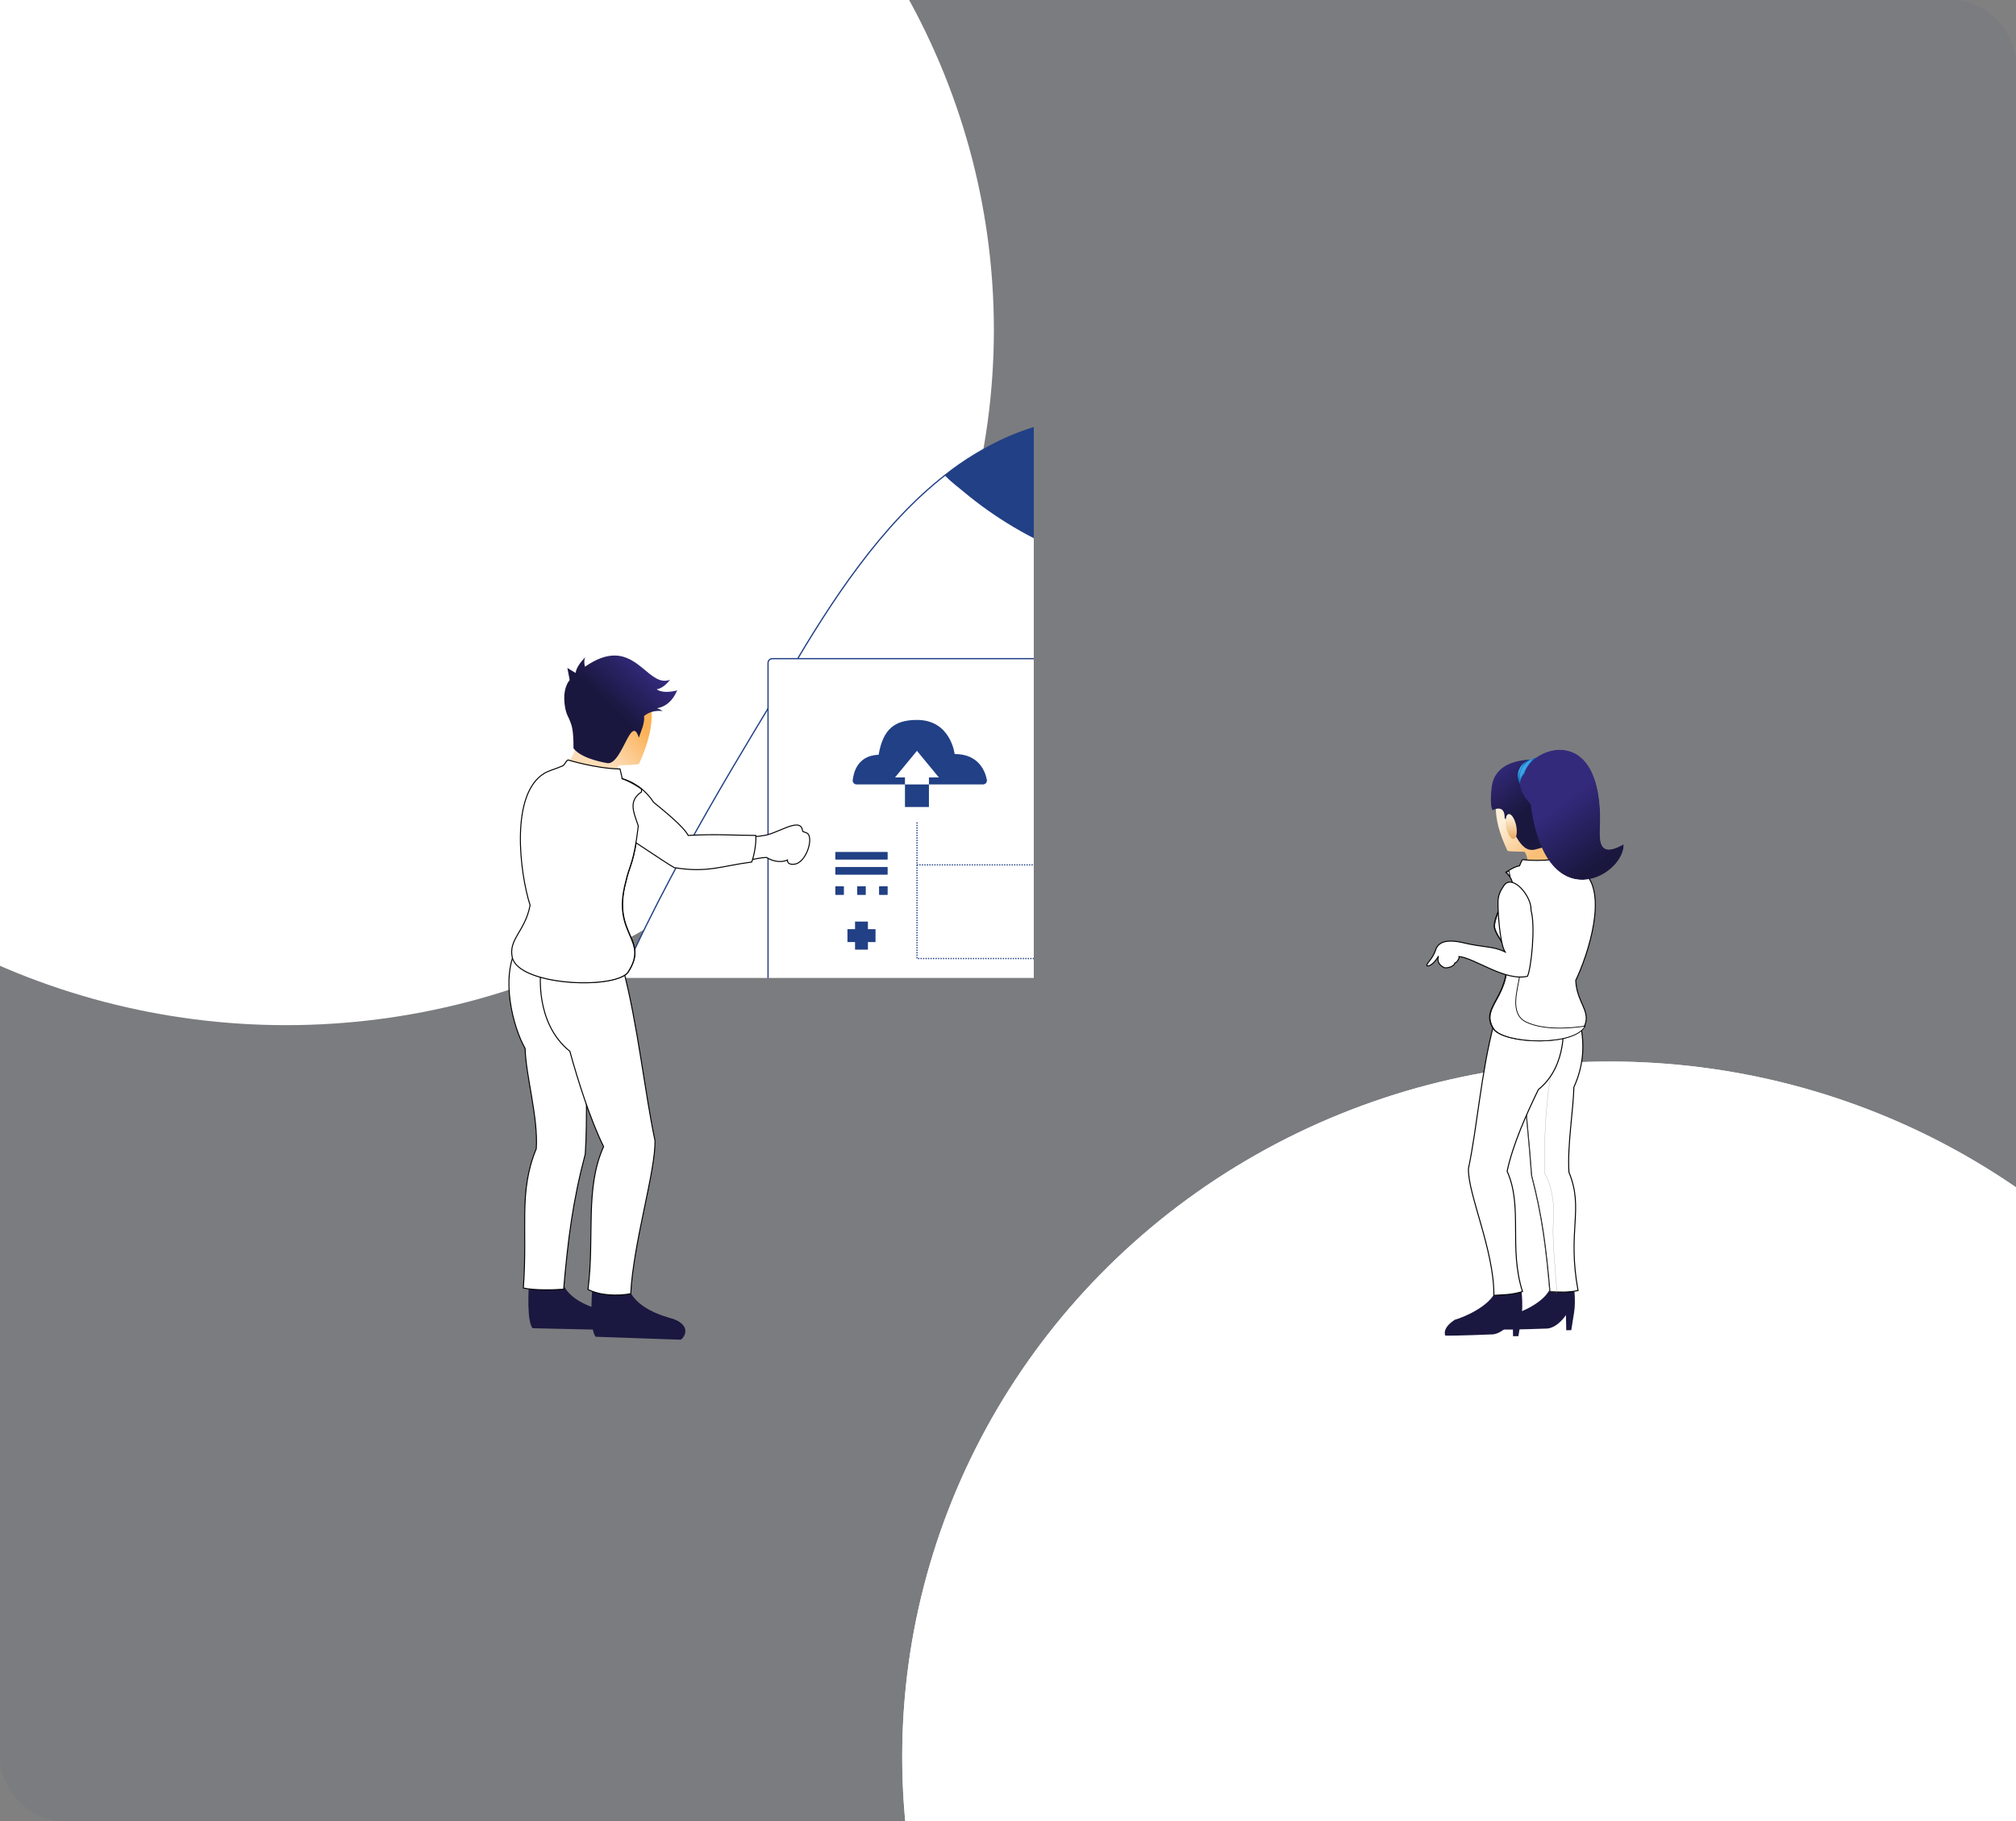 <svg xmlns="http://www.w3.org/2000/svg" xmlns:xlink="http://www.w3.org/1999/xlink" width="8089" height="7307" viewBox="0 0 8089 7307"><rect x="0" y="0" width="8089" height="7307" fill="#808080" stroke="none"/><defs><linearGradient id="c" x1="33.649%" x2="60.351%" y1="70.882%" y2="36.73%"><stop offset="0%" stop-color="#FDDDB8"/><stop offset="100%" stop-color="#FBB156"/></linearGradient><linearGradient id="d" x1="43.294%" x2="77.337%" y1="46.733%" y2="12.034%"><stop offset="0%" stop-color="#1A173F"/><stop offset="100%" stop-color="#332A7C"/></linearGradient><linearGradient id="h" x1="69.6%" x2="41.943%" y1="70.864%" y2="35.66%"><stop offset="0%" stop-color="#F9BF77"/><stop offset="100%" stop-color="#FDEFD8"/></linearGradient><linearGradient id="i" x1="50.336%" x2="14.95%" y1="39.724%" y2=".17%"><stop offset="0%" stop-color="#1A173F"/><stop offset="100%" stop-color="#332A7C"/></linearGradient><linearGradient id="j" x1="49.506%" x2="50.309%" y1="110.115%" y2="12.212%"><stop offset="0%" stop-color="#E4A052"/><stop offset="100%" stop-color="#FDEFD8"/></linearGradient><linearGradient id="k" x1="18.42%" x2="10.678%" y1="36.34%" y2="32.99%"><stop offset="0%" stop-color="#1269B1"/><stop offset="100%" stop-color="#3DA5EB"/></linearGradient><linearGradient id="l" x1="25.758%" x2="19.688%" y1="33.987%" y2="29.977%"><stop offset="0%" stop-color="#1269B1"/><stop offset="100%" stop-color="#3DA5EB"/></linearGradient><linearGradient id="n" x1="57.881%" x2="38.063%" y1="74.864%" y2="33.321%"><stop offset="0%" stop-color="#1A173F"/><stop offset="100%" stop-color="#332A7C"/></linearGradient><path id="e" d="M142.411,472.389 C3.762,555.121 43.565,873.184 84.936,1001.878 C65.373,1106.353 -2.569,1137.652 13.412,1210.952 C37.861,1323.028 413.286,1341.082 475.771,1273.501 C566.602,1136.637 410.537,1124.887 468.161,909.228 C483.712,838.7 501.286,836.043 519.082,683.65 C500.245,627.728 477.827,584.002 532,547.1 L532,535.847 C517.968,524.699 477.655,501.455 453.536,494.284 L453.536,488.011 C449.97,472.473 445.659,455.176 445.659,455.176 C350.668,453.723 237.121,419 237.121,419 C229.189,422.21 223.295,439.25 216.015,442.468 C183.889,456.669 161.297,461.125 142.411,472.389 Z"/><path id="f" d="M305.054,45.006 C302.019,33.734 300.873,17.738 306.547,6.35 L306.547,6.35 C286.326,27.053 270.162,49.787 267.465,69.986 L267.465,69.986 L234.552,49.911 L243.838,98.55 C243.838,98.55 211.296,130.294 225.662,209.884 L225.662,209.884 C228.589,226.111 233.834,239.745 240.44,251.834 L240.44,251.834 C254.732,284.8 259.276,302.158 259.07,372.053 L259.07,372.053 C291.439,416.093 394.673,431.725 394.673,431.725 L394.673,431.725 C419.24,435.417 439.816,401.286 457.703,367.156 L457.703,367.156 C483.021,318.814 502.954,270.464 521.196,329.591 L521.196,329.591 C528.297,307.699 546.53,270.332 542.085,242.891 L542.085,242.891 C564.071,225.112 588.408,219.983 616.497,222.684 L616.497,222.684 C611.441,218.902 602.106,213.666 594.362,211.453 L594.362,211.453 C628.71,205.292 656.502,183.764 675,139.691 L675,139.691 C675,139.691 622.377,156.017 592.696,135.546 L592.696,135.546 C592.696,135.546 619.87,133.093 646.441,97.237 L646.441,97.237 C606.213,112.845 574.553,81.77 536.684,50.696 L536.684,50.696 C505.783,25.344 470.742,0 423.52,0 L423.52,0 C390.772,0 352.177,12.189 305.054,45.006"/><path id="m" d="M159.875,0 C92.265,0.007 26.984,48.466 17.163,95.026 L17.163,95.026 C-27.16,141.746 26.572,202.157 41.968,217.935 L41.968,217.935 C102.491,685.436 419.72,507.472 415.967,378.982 L415.967,378.982 C299.68,444.938 322.149,341.874 321.766,276.788 L321.766,276.788 C320.551,65.745 238.644,0 159.897,0 L159.897,0 C159.89,0 159.882,0 159.875,0"/><rect id="a" width="8273" height="4654" x="0" y="0"/></defs><g fill="none" fill-rule="evenodd"><ellipse cx="6460.051" cy="7048.5" fill="#FFF" rx="2839.913" ry="2789.5"/><rect width="8089" height="7307" x="-.139" fill="#183980" fill-opacity=".044" rx="251"/><ellipse cx="6459.913" cy="7048.5" fill="#FFF" rx="2839.913" ry="2789.5"/><ellipse cx="1147.913" cy="1323.5" fill="#FFF" rx="2839.913" ry="2789.5"/><g transform="translate(1148 1214)"><mask id="b" fill="#fff"><use xlink:href="#a"/></mask><g mask="url(#b)"><g transform="translate(1105.99 457.182)"><ellipse cx="4989.681" cy="988.397" fill="#214085" fill-rule="nonzero" rx="294.553" ry="294.581"/><path stroke="#F5E9CB" stroke-linecap="round" stroke-linejoin="round" stroke-width="8" d="M3613.657,1088.407 L3613.657,930.83 C3613.657,910.532 3605.598,891.065 3591.246,876.712 C3576.894,862.36 3557.428,854.298 3537.132,854.302 L3190.838,854.302"/><path fill="#FFF" fill-rule="nonzero" stroke="#214085" stroke-width="5" d="M4185.54,3380.085 C4079.283,3493.203 3938.642,3538.666 3792.184,3558.187 C3775.207,3560.427 3758.101,3562.323 3740.995,3563.961 C3680.844,3569.692 3620.261,3571.933 3561.187,3573.484 L3051.923,3586.8 L3000.734,3588.136 L1825.796,3618.861 L1775.942,3620.154 C1775.511,3620.154 1775.037,3620.197 1774.606,3620.197 C1473.418,3628.083 1172.186,3635.954 870.911,3643.812 L748.151,3647.044 C579.89,3651.439 405.899,3654.714 250.306,3580.724 C-497.452,3225.339 642.757,1491.811 910.466,1032.788 C1084.414,734.544 1282.492,435.31 1536.758,236.265 C1612.736,176.032 1695.902,125.471 1784.344,85.742 C2260.516,-125.153 2810.197,74.409 3207.473,450.78 C3240.953,482.453 3273.312,515.361 3304.551,549.505 C3705.706,988.015 3946.743,1581.271 4173.949,2161.9 C4251.637,2360.385 4329.8,2563.265 4350.224,2779.719 C4370.648,2996.173 4324.371,3232.234 4185.54,3380.085 Z"/><g transform="translate(827.66 971.354)"><rect width="2699.988" height="1551.002" fill="#FFF" fill-rule="nonzero" stroke="#214085" stroke-width="5" rx="17.516"/><path d="M661.755,-509.857 L2038.24,-509.857 C2050.732,-509.857 2060.859,-499.731 2060.859,-487.24 L2060.859,2038.242 C2060.859,2050.733 2050.732,2060.859 2038.24,2060.859 L661.75,2060.859 C649.261,2060.859 639.135,2050.735 639.135,2038.246 L639.135,-487.24 C639.135,-499.731 649.262,-509.857 661.755,-509.857 Z" transform="rotate(90 1349.997 775.5)"/><rect width="124.401" height="237.307" x="1287.796" y="1551.002" fill="#214085" fill-rule="nonzero"/><rect width="605.118" height="76.8" x="1047.435" y="1788.308" fill="#214085" fill-rule="nonzero" rx="4.103"/><polygon fill="#214085" fill-rule="nonzero" points="1618.263 1865.116 1618.263 2644.446 1567.074 2645.782 1567.074 1865.116"/><path fill="#214085" fill-rule="nonzero" d="M2339.311,1865.116 L2307.327,1865.116 L2307.327,1865.116 L392.662,1865.116 L392.662,1865.116 L357.157,1865.116 C348.947,1865.116 342.291,1871.773 342.291,1879.983 L342.291,2677.843 C359.354,2677.412 376.417,2676.966 393.48,2676.507 L393.48,1923.278 C393.48,1921.429 394.216,1919.655 395.524,1918.348 C396.833,1917.041 398.607,1916.308 400.456,1916.31 L2299.89,1916.31 C2303.435,1916.31 2306.31,1919.185 2306.31,1922.731 L2306.31,2621.607 C2323.416,2619.969 2340.522,2618.073 2357.499,2615.832 L2357.499,1883.306 C2357.499,1873.26 2349.356,1865.116 2339.311,1865.116 Z"/><rect width="643.639" height="202.751" x="1639.756" y="1936.314" fill="#214085" fill-rule="nonzero"/><rect width="643.639" height="202.751" x="1639.756" y="2159.064" fill="#214085" fill-rule="nonzero"/><ellipse cx="1961.576" cy="2037.685" fill="#FAF2F6" fill-rule="nonzero" rx="22.716" ry="22.718"/><ellipse cx="1961.576" cy="2260.439" fill="#FAF2F6" fill-rule="nonzero" rx="22.716" ry="22.718"/><g fill-rule="nonzero" transform="translate(339.685 245.89)"><path fill="#214085" d="M409.073,136.754 C409.073,136.754 393.635,0 258.449,0 C170.014,0 121.918,34.866 104.084,139.792 C21.281,142.231 3.761,208.607 0.154,241.09 C-0.461,245.408 0.781,249.784 3.574,253.133 C6.366,256.483 10.447,258.492 14.804,258.663 L523.788,258.663 C528.393,258.464 532.671,256.226 535.462,252.557 C538.253,248.889 539.267,244.169 538.231,239.677 C531.415,205.392 505.695,136.754 409.073,136.754 Z"/><rect width="96.174" height="90.667" x="209.737" y="258.642" fill="#214085"/><polygon fill="#FFF" points="345.811 230.696 305.911 230.696 305.911 258.62 209.737 258.62 209.737 230.696 169.837 230.696 257.824 123.956"/></g><path fill="#6A86C3" fill-rule="nonzero" d="M1925.92,627.626 L1803.85,627.626 C1803.823,531.86 1746.127,445.536 1657.656,408.894 C1569.186,372.252 1467.357,392.505 1399.636,460.212 L1313.33,373.854 C1415.963,271.222 1570.307,240.523 1704.396,296.071 C1838.485,351.619 1925.92,482.475 1925.92,627.626 L1925.92,627.626 Z"/><path fill="#BCCDF1" fill-rule="nonzero" d="M1925.916,627.626 L1925.916,627.669 C1926.045,722.876 1888.222,814.206 1820.823,881.442 L1734.516,795.127 C1778.978,750.752 1803.927,690.489 1803.846,627.669 L1803.846,627.626 L1925.916,627.626 Z"/><path fill="#214085" fill-rule="nonzero" d="M1820.823,881.442 C1680.539,1020.831 1453.941,1020.458 1314.116,880.608 C1174.292,740.759 1173.938,514.139 1313.326,373.854 L1399.632,460.212 C1307.156,552.696 1307.156,702.643 1399.632,795.127 C1492.108,887.612 1642.041,887.612 1734.516,795.127 L1820.823,881.442 Z"/><path stroke="#214085" stroke-dasharray="5" stroke-width="5" d="M597.724 656.847 597.724 827.361 1136.516 827.361M597.724 827.361 597.724 1203.128 2057.995 1203.128 2057.995 950.218 2202.85 950.218"/><rect width="209.958" height="30.772" x="269.993" y="775.499" fill="#214085" fill-rule="nonzero" rx="1.834"/><rect width="209.958" height="30.772" x="269.993" y="835.966" fill="#214085" fill-rule="nonzero" rx="1.834"/><rect width="34.458" height="34.461" x="269.993" y="913.352" fill="#214085" fill-rule="nonzero" rx="1.433"/><rect width="34.458" height="34.461" x="357.743" y="913.352" fill="#214085" fill-rule="nonzero" rx="1.433"/><rect width="34.458" height="34.461" x="445.488" y="913.352" fill="#214085" fill-rule="nonzero" rx="1.433"/><path stroke="#214085" stroke-dasharray="5" stroke-width="5" d="M1780.539,286.678 L1857.844,209.365 L2247.434,209.365"/><rect width="259.044" height="29.695" x="2304.767" y="164.821" fill="#214085" fill-rule="nonzero"/><rect width="259.044" height="29.695" x="2304.767" y="233.174" fill="#214085" fill-rule="nonzero"/><rect width="259.044" height="29.695" x="2304.767" y="802.332" fill="#214085" fill-rule="nonzero"/><rect width="259.044" height="29.695" x="2304.767" y="870.682" fill="#214085" fill-rule="nonzero"/><path stroke="#214085" stroke-dasharray="5" stroke-width="5" d="M1925.916,805.814 L1983.529,863.442 L2190.096,863.442"/><rect width="63.482" height="115.708" x="2101.527" y="575.441" fill="#214085" fill-rule="nonzero"/><rect width="63.482" height="281.597" x="2229" y="409.556" fill="#214085" fill-rule="nonzero"/><rect width="63.482" height="183.294" x="2356.986" y="507.855" fill="#214085" fill-rule="nonzero"/><rect width="67.576" height="67.582" x="1002.386" y="1321.921" fill="#214085" fill-rule="nonzero" rx="2.317"/><rect width="67.576" height="67.582" x="1316.109" y="1321.921" fill="#214085" fill-rule="nonzero" rx="2.317"/><rect width="67.576" height="67.582" x="1629.828" y="1321.921" fill="#214085" fill-rule="nonzero" rx="2.317"/><polygon fill="#214085" fill-rule="nonzero" points="431.282 1085.377 400.805 1085.377 400.805 1054.889 349.134 1054.889 349.134 1085.369 318.657 1085.369 318.657 1137.045 349.134 1137.045 349.134 1167.525 400.81 1167.525 400.81 1137.045 431.286 1137.045"/><polygon fill="#214085" fill-rule="nonzero" points="1412.175 1551.002 1412.175 1592.254 1287.774 1636.799 1287.774 1551.002"/><ellipse cx="1349.994" cy="1514.942" fill="#214085" fill-rule="nonzero" rx="13.31" ry="13.311"/></g><path fill="#214085" fill-rule="nonzero" d="M3207.473 450.78C2944.331 620.392 2615.005 679.429 2306.19 627.028 2213.264 611.144 2122.194 585.848 2034.387 551.53 1880.679 491.246 1737.733 406.495 1611.085 300.559 1587.947 281.297 1559.939 260.44 1536.758 236.265 1612.736 176.032 1695.902 125.471 1784.344 85.742 2260.516-125.153 2810.197 74.409 3207.473 450.78ZM3598.576 1509.93 3598.576 1918.512C3598.576 1937.904 3628.738 1937.956 3628.738 1918.512L3628.738 1509.93C3628.738 1490.521 3598.576 1490.491 3598.576 1509.93Z"/></g></g></g><g transform="translate(2042 2630)"><path fill="#1A1840" d="M82.376,2488.923 C76.961,2558.477 72.608,2670.109 94.758,2698.906 L411.464,2706 C421.512,2701.95 456.866,2656.886 384.74,2629.541 C351.537,2620.962 234.749,2591.72 212.93,2508.448 C212.93,2508.448 101.995,2468.218 82.376,2488.923"/><path fill="#1A1840" d="M337.097,2506.118 C330.357,2581.196 324.218,2701.765 347.681,2733.16 L688.692,2745 C699.571,2740.745 738.234,2692.528 660.917,2662.024 C625.266,2652.324 499.863,2619.193 477.445,2528.93 C477.445,2528.93 358.494,2484.009 337.097,2506.118"/><path fill="#FFF" stroke="#000" stroke-width="4" d="M152.499,1168.425 C114.596,1168.194 76.7,1167.979 32.878,1170.841 L32.878,1170.841 C-35.358,1290.852 16.224,1491.658 64.947,1576.207 L64.947,1576.207 C67.732,1686.321 117.844,1852.622 109.794,1978.794 L109.794,1978.794 C37.606,2152.839 76.039,2297.071 57.847,2537.604 L57.847,2537.604 C103.653,2547.278 174.204,2545.785 219.612,2542.511 L219.612,2542.511 C237.06,2342.512 255.764,2191.179 306.322,1999.947 L306.322,1999.947 C316.083,1859.179 306.231,1684.581 316,1543.821 L316,1543.821 C301.371,1453.491 286.758,1256.33 272.129,1166 L272.129,1166 C228.307,1168.87 190.403,1168.639 152.499,1168.425"/><path fill="#FFF" stroke="#000" stroke-width="4" d="M127.901,1266.888 C127.901,1266.888 101.617,1473.017 244.507,1587.891 L244.507,1587.891 C277.244,1707.129 326.947,1862.942 379.845,1970.13 L379.845,1970.13 C303.923,2138.85 344.599,2332.088 317.201,2543.331 L317.201,2543.331 C365.56,2568.286 437.033,2570.406 488.8,2560.427 L488.8,2560.427 C498.984,2355.131 590.106,2064.081 585.856,1944.778 L585.856,1944.778 C544.71,1751.045 516.999,1478.337 457.103,1253 L457.103,1253 L127.901,1266.888 Z"/><path fill="url(#c)" d="M293.207,82.755 C228.526,168.234 262.435,376.603 262.435,376.603 L262.435,376.603 C267.894,393.955 230,436.785 230,436.785 L230,436.785 C274.317,485.198 421.761,522 421.761,522 L421.761,522 C424.141,497.797 432.524,449.549 442.446,440.721 L442.446,440.721 C469.257,439.774 514.068,438.604 522.122,434.734 L522.122,434.734 C605.198,252.338 561.531,175.324 561.531,175.324 L561.531,175.324 C598.281,58.248 409.039,27.103 409.039,27.103 L409.039,27.103 C398.112,21.388 387.679,19 377.864,19 L377.864,19 C327.231,19.008 293.207,82.755 293.207,82.755"/><path fill="#FFF" stroke="#000" stroke-width="4" d="M522.693,541 C526.903,542.994 530.429,545.014 533,547.057 C478.925,583.913 501.303,627.584 520.114,683.436 C502.341,835.638 484.8,838.308 469.285,908.739 C411.758,1124.111 567.539,1135.855 476.865,1272.547 C425.287,1328.39 159.989,1325.687 56,1259.739 C391.423,1324.047 439.302,1223.799 395.658,1049.048 C371.352,951.734 408.644,918.068 424.2,824.701 C442.977,711.951 393.277,587.663 396.441,586.517 L522.693,541 Z"/><path fill="url(#d)" d="M305.054,45.006 C302.019,33.734 300.873,17.738 306.547,6.35 L306.547,6.35 C286.326,27.053 270.162,49.787 267.465,69.986 L267.465,69.986 L234.552,49.911 L243.838,98.55 C243.838,98.55 211.296,130.294 225.662,209.884 L225.662,209.884 C228.589,226.111 233.834,239.745 240.44,251.834 L240.44,251.834 C254.732,284.8 259.276,302.158 259.07,372.053 L259.07,372.053 C291.439,416.093 394.673,431.725 394.673,431.725 L394.673,431.725 C419.24,435.417 439.816,401.286 457.703,367.156 L457.703,367.156 C483.021,318.814 502.954,270.464 521.196,329.591 L521.196,329.591 C528.297,307.699 546.53,270.332 542.085,242.891 L542.085,242.891 C564.071,225.112 588.408,219.983 616.497,222.684 L616.497,222.684 C611.441,218.902 602.106,213.666 594.362,211.453 L594.362,211.453 C628.71,205.292 656.502,183.764 675,139.691 L675,139.691 C675,139.691 622.377,156.017 592.696,135.546 L592.696,135.546 C592.696,135.546 619.87,133.093 646.441,97.237 L646.441,97.237 C606.213,112.845 574.553,81.77 536.684,50.696 L536.684,50.696 C505.783,25.344 470.742,0 423.52,0 L423.52,0 C390.772,0 352.177,12.189 305.054,45.006"/><path fill="#FFF" stroke="#000" stroke-width="4" d="M427,666.388 C478.677,747.574 622.196,807.087 647.023,833.115 L647.023,833.115 C751.507,892.487 954.863,812.511 1033.339,810.075 L1033.339,810.075 C1081.789,839.444 1117.549,820.57 1117.549,820.57 L1117.549,820.57 C1117.005,841.799 1144.159,837.23 1144.159,837.23 L1144.159,837.23 C1193.162,833.773 1225.564,727.654 1195.258,712.097 L1195.258,712.097 L1179.061,705.751 L1176.949,697.38 C1164.482,647.95 1071.987,719.201 1016.185,723.061 L1016.185,723.061 C985.656,729.334 947.99,726.667 906.487,724 L906.487,724 C848.845,720.296 783.793,716.592 720.111,736.832 L720.111,736.832 C658.327,649.827 594.843,625.849 548.811,587.878 L548.811,587.878 C538.876,579.688 528.117,576 517.176,576 L517.176,576 C481.358,576 443.651,615.593 427,666.388"/><path fill="#FFF" stroke="#000" stroke-width="4" d="M417.785,692.35 C486.906,733.796 626.582,830.611 663.249,850.9 L663.249,850.9 C796.512,873.238 854.067,843.917 974.223,828.504 L974.223,828.504 C982.862,805.728 993.274,755.002 990.562,721.788 L990.562,721.788 C887.89,721.226 836.756,715.647 719.197,721.721 L719.197,721.721 C700.196,684.896 617.613,619.352 580.304,588.708 L580.304,588.708 C543.876,532.123 486.23,496.239 425.287,487.595 L425.287,487.595 C422.418,487.19 419.64,487 416.944,487 L416.944,487 C346.447,487.008 338.071,622.939 417.785,692.35"/><use xlink:href="#e" fill="#FFF" stroke="#000" stroke-width="4"/><mask id="g" fill="#fff"><use xlink:href="#f"/></mask><path fill="#FFF" stroke="#000" stroke-width="4" d="M522.693,543 C526.903,544.994 530.429,547.014 533,549.057 C478.925,585.913 501.303,629.584 520.114,685.436 C502.341,837.638 484.8,840.308 469.285,910.739 C411.758,1126.111 567.539,1137.855 476.865,1274.547 C425.287,1330.39 159.989,1327.687 56,1261.739 C391.423,1326.047 439.302,1225.799 395.658,1051.048 C371.352,953.734 408.644,920.068 424.2,826.701 C442.977,713.951 393.277,589.663 396.441,588.517 L522.693,543 Z" mask="url(#g)"/></g><g transform="translate(5725 3008)"><path fill="#1A1840" d="M589.357,2145.474 C589.357,2145.474 598.722,2210.119 590.851,2258.029 C582.988,2305.947 579.535,2328.798 579.535,2328.798 L559.5,2329 L558.078,2268.221 C558.078,2268.221 527.655,2316.362 484.916,2322.133 C484.916,2322.133 343.334,2327.42 306.136,2326.136 C306.136,2326.136 290.983,2300.162 341.397,2267.37 C368.694,2260.013 474.557,2219.677 497.276,2155.818 C497.276,2155.818 572.971,2128.704 589.357,2145.474"/><path fill="#1A1840" d="M378.025,2154.904 C378.025,2154.904 388.061,2224.68 379.625,2276.398 C371.19,2328.109 367.482,2352.775 367.482,2352.775 L345.999,2353 L344.479,2287.391 C344.479,2287.391 311.852,2339.355 266.011,2345.58 C266.011,2345.58 114.18,2351.841 74.29,2350.456 C74.29,2350.456 58.042,2322.427 112.101,2287.028 C141.376,2279.094 254.903,2234.999 279.268,2166.078 C279.268,2166.078 360.452,2136.81 378.025,2154.904"/><path fill="#FFF" stroke="#000" stroke-width="4" d="M388,1326.058 C396.278,1445.547 412.13,1589.242 420.408,1708.731 L420.408,1708.731 C463.232,1871.08 479.092,2004.099 493.865,2173.876 L493.865,2173.876 C532.347,2176.666 567.908,2177.941 606.724,2169.716 L606.724,2169.716 C562.298,1927.788 631.434,1843.084 570.286,1695.331 L570.286,1695.331 C563.458,1588.213 587.762,1447.033 590.118,1353.56 L590.118,1353.56 C625.396,1276.77 636.095,1191.502 615.785,1100.116 L615.785,1100.116 C578.651,1097.681 549.562,1097.87 520.474,1098.058 L520.474,1098.058 C491.386,1098.247 462.305,1098.428 425.178,1096 L425.178,1096 C412.783,1172.688 400.395,1249.369 388,1326.058"/><path stroke="#979797" d="M522.702,2176 C512.83,2175.623 502.865,2174.985 492.698,2174.253 C478.03,2004.412 462.306,1871.355 419.82,1708.945 C413.413,1615.579 402.42,1507.454 394,1407.628 L530,1192 C463.132,1339.317 472.422,1700.116 472.422,1700.116 C521.954,1782.52 507.085,1904.877 507.085,1904.877 C503.411,1953.071 514.513,2093.392 522.702,2176"/><path fill="#FFF" stroke="#000" stroke-width="4" d="M268.659,1102.594 C217.871,1293.873 201.984,1515.579 167.089,1680.017 L167.089,1680.017 C163.489,1781.283 270.405,2007.721 269.051,2189 L269.051,2189 C310.958,2186.457 338.819,2187.145 383.827,2173.964 L383.827,2173.964 C327.649,1996.685 386.522,1834.174 322.15,1690.952 L322.15,1690.952 C345.998,1580.969 400.742,1459.688 447.496,1363.487 L447.496,1363.487 C568.684,1265.968 546.387,1091 546.387,1091 L546.387,1091 L268.659,1102.594 Z"/><path fill="url(#h)" d="M412.78,55.963 C412.78,55.963 252.366,85.831 285.665,185.013 L285.665,185.013 C285.665,185.013 249.887,251.443 323.734,405.505 L323.734,405.505 C330.651,408.657 368.792,408.874 391.617,409.208 L391.617,409.208 C403.355,421.924 407.749,458.11 403.745,479 L403.745,479 C403.745,479 530.195,466.088 567.043,424.033 L567.043,424.033 C567.043,424.033 542.396,362.225 546.733,347.335 L546.733,347.335 C546.733,347.335 610.944,166.659 526.025,95.395 L526.025,95.395 C526.025,95.395 488.072,48.007 443.202,48 L443.202,48 C433.285,48 423.043,50.319 412.78,55.963"/><path fill="url(#i)" d="M260.814,146.287 C260.814,146.287 250.432,221.435 263.926,242.522 L263.926,242.522 C263.926,242.522 314.019,214.663 312.169,274.69 L312.169,274.69 C349.132,309.88 369.887,414.966 433.068,400.673 L433.068,400.673 C433.068,400.673 556.839,371.077 583.652,332.958 L583.652,332.958 C583.652,332.958 656.206,241.613 512.76,46.07 L512.76,46.07 C512.76,46.07 477.959,39 434.149,39 L434.149,39 C365.288,38.993 274.169,56.461 260.814,146.287"/><path fill="url(#j)" d="M327.847,258.188 C316.908,260.585 312.802,284.822 318.686,312.323 L318.686,312.323 C324.555,339.839 338.201,360.199 349.14,357.809 L349.14,357.809 C360.087,355.412 364.2,331.175 358.316,303.674 L358.316,303.674 C352.753,277.631 340.236,258 329.625,258 L329.625,258 C329.033,258 328.433,258.058 327.847,258.188"/><path fill="url(#k)" d="M369.68,80.253 C356.981,112.707 371.016,148.525 401.014,160.262 L401.014,160.262 C431.012,171.992 465.623,155.195 478.316,122.748 L478.316,122.748 C491.022,90.301 476.987,54.476 446.982,42.746 L446.982,42.746 C440.499,40.213 433.799,39 427.149,39 L427.149,39 C403.05,39 379.636,54.823 369.68,80.253"/><path fill="url(#l)" d="M378.304,83.848 C363.026,123.032 376.474,164.942 408.33,177.452 L408.33,177.452 C440.207,189.962 478.417,168.337 493.695,129.145 L493.695,129.145 C508.98,89.961 495.517,48.059 463.661,35.548 L463.661,35.548 C457.54,33.137 451.179,32 444.796,32 L444.796,32 C417.944,32 390.641,52.197 378.304,83.848"/><path fill="#FFF" stroke="#000" stroke-width="4" d="M383.461,440.784 C383.461,440.784 376.639,453.489 371.98,465.701 L371.98,465.701 C351.639,468.782 329.692,484.038 317.069,491.503 L317.069,491.503 C356.782,527.604 350.525,568.793 317.04,598.161 L317.04,598.161 C316.678,614.193 300.72,610.026 300.85,622.746 L300.85,622.746 C291.569,636.4 269.347,681.177 270.128,709.501 L270.128,709.501 C275.257,741.913 303.766,768.824 315.904,800.801 L315.904,800.801 C348.427,993.7 207.259,1025.815 266.851,1119.89 L266.851,1119.89 C309.842,1181.859 602.341,1191.636 634.799,1103.402 L634.799,1103.402 C656.031,1045.702 601.517,1012.595 597.473,925.535 L597.473,925.535 C645.52,825.719 730.192,571.946 627.211,489.083 L627.211,489.083 C613.192,477.805 595.382,471.623 570.947,456.446 L570.947,456.446 C565.42,453.011 562.57,438.508 556.508,435 L556.508,435 C556.508,435 460.58,450.358 383.461,440.784"/><path fill="#FFF" stroke="#000" stroke-width="3" d="M329.434,486 C325.6,488.338 322.129,490.51 319.173,492.255 C325.383,497.888 330.477,503.636 334.513,509.457 C332.723,501.146 331.021,493.276 329.434,486 M345.1,558.992 C341.615,573.428 332.571,587.053 319.151,598.789 C318.796,614.811 302.796,610.648 302.934,623.353 C293.637,636.993 271.37,681.721 272.159,710.007 C277.297,742.39 305.847,769.272 318.014,801.214 C350.593,993.894 209.182,1025.973 268.877,1119.953 C311.021,1180.536 592.573,1191.164 635,1108.948 C494.423,1128.981 426.446,1105.98 398.642,1092.5 C330.564,1059.508 363.672,965.347 373.324,903.302 C383.367,838.636 380.86,782.897 375.715,717.297 C372.397,690.778 358.382,621.797 345.1,558.992"/><g transform="translate(374)"><mask id="o" fill="#fff"><use xlink:href="#m"/></mask><path fill="url(#n)" d="M159.875,0 C92.265,0.007 26.984,48.466 17.163,95.026 L17.163,95.026 C-27.16,141.746 26.572,202.157 41.968,217.935 L41.968,217.935 C102.491,685.436 419.72,507.472 415.967,378.982 L415.967,378.982 C299.68,444.938 322.149,341.874 321.766,276.788 L321.766,276.788 C320.551,65.745 238.644,0 159.897,0 L159.897,0 C159.89,0 159.882,0 159.875,0" mask="url(#o)"/></g><path fill="#FFF" stroke="#000" stroke-width="4" d="M309.399,544.772 C294.591,566.272 284.982,585.871 285.533,614.955 L285.533,614.955 C284.974,638.32 291.146,773.141 313.787,811.146 L313.787,811.146 C263.117,786.306 231.788,795.48 136.482,772.209 L136.482,772.209 C87.538,762.536 47.093,766.519 35.323,803.331 L35.323,803.331 C23.553,840.129 -4.244,858.701 0.55,866.726 L0.55,866.726 C13.821,871.822 37.361,846.339 46.709,827.94 L46.709,827.94 C46.339,831.555 34.685,857.472 70.822,874.656 L70.822,874.656 C89.503,876.832 111.143,866.581 112.253,855.672 L112.253,855.672 C120.774,854.486 131.507,835.777 129.375,829.675 L129.375,829.675 C192.859,835.928 313.663,930.149 403.799,908.88 L403.799,908.88 C418.23,879.854 436.912,710.289 417.998,643.995 L417.998,643.995 C420.899,598.79 370.867,531.007 333.65,531 L333.65,531 C324.454,531 316.042,535.135 309.399,544.772"/><path d="M315.274,490.354 C283.406,511.043 268.274,604.304 287.51,663.483 L287.51,663.483 C288.341,690.862 299.658,769.494 299.275,791.441 L299.275,791.441 C330.254,815.915 406.938,813.113 432.071,809.963 L432.071,809.963 C434.297,753.327 440.468,693.361 436.927,630.773 L436.927,630.773 C438.712,578.876 390.022,483 338.925,483 L338.925,483 C331.041,483 323.1,485.283 315.274,490.354"/></g></g></svg>